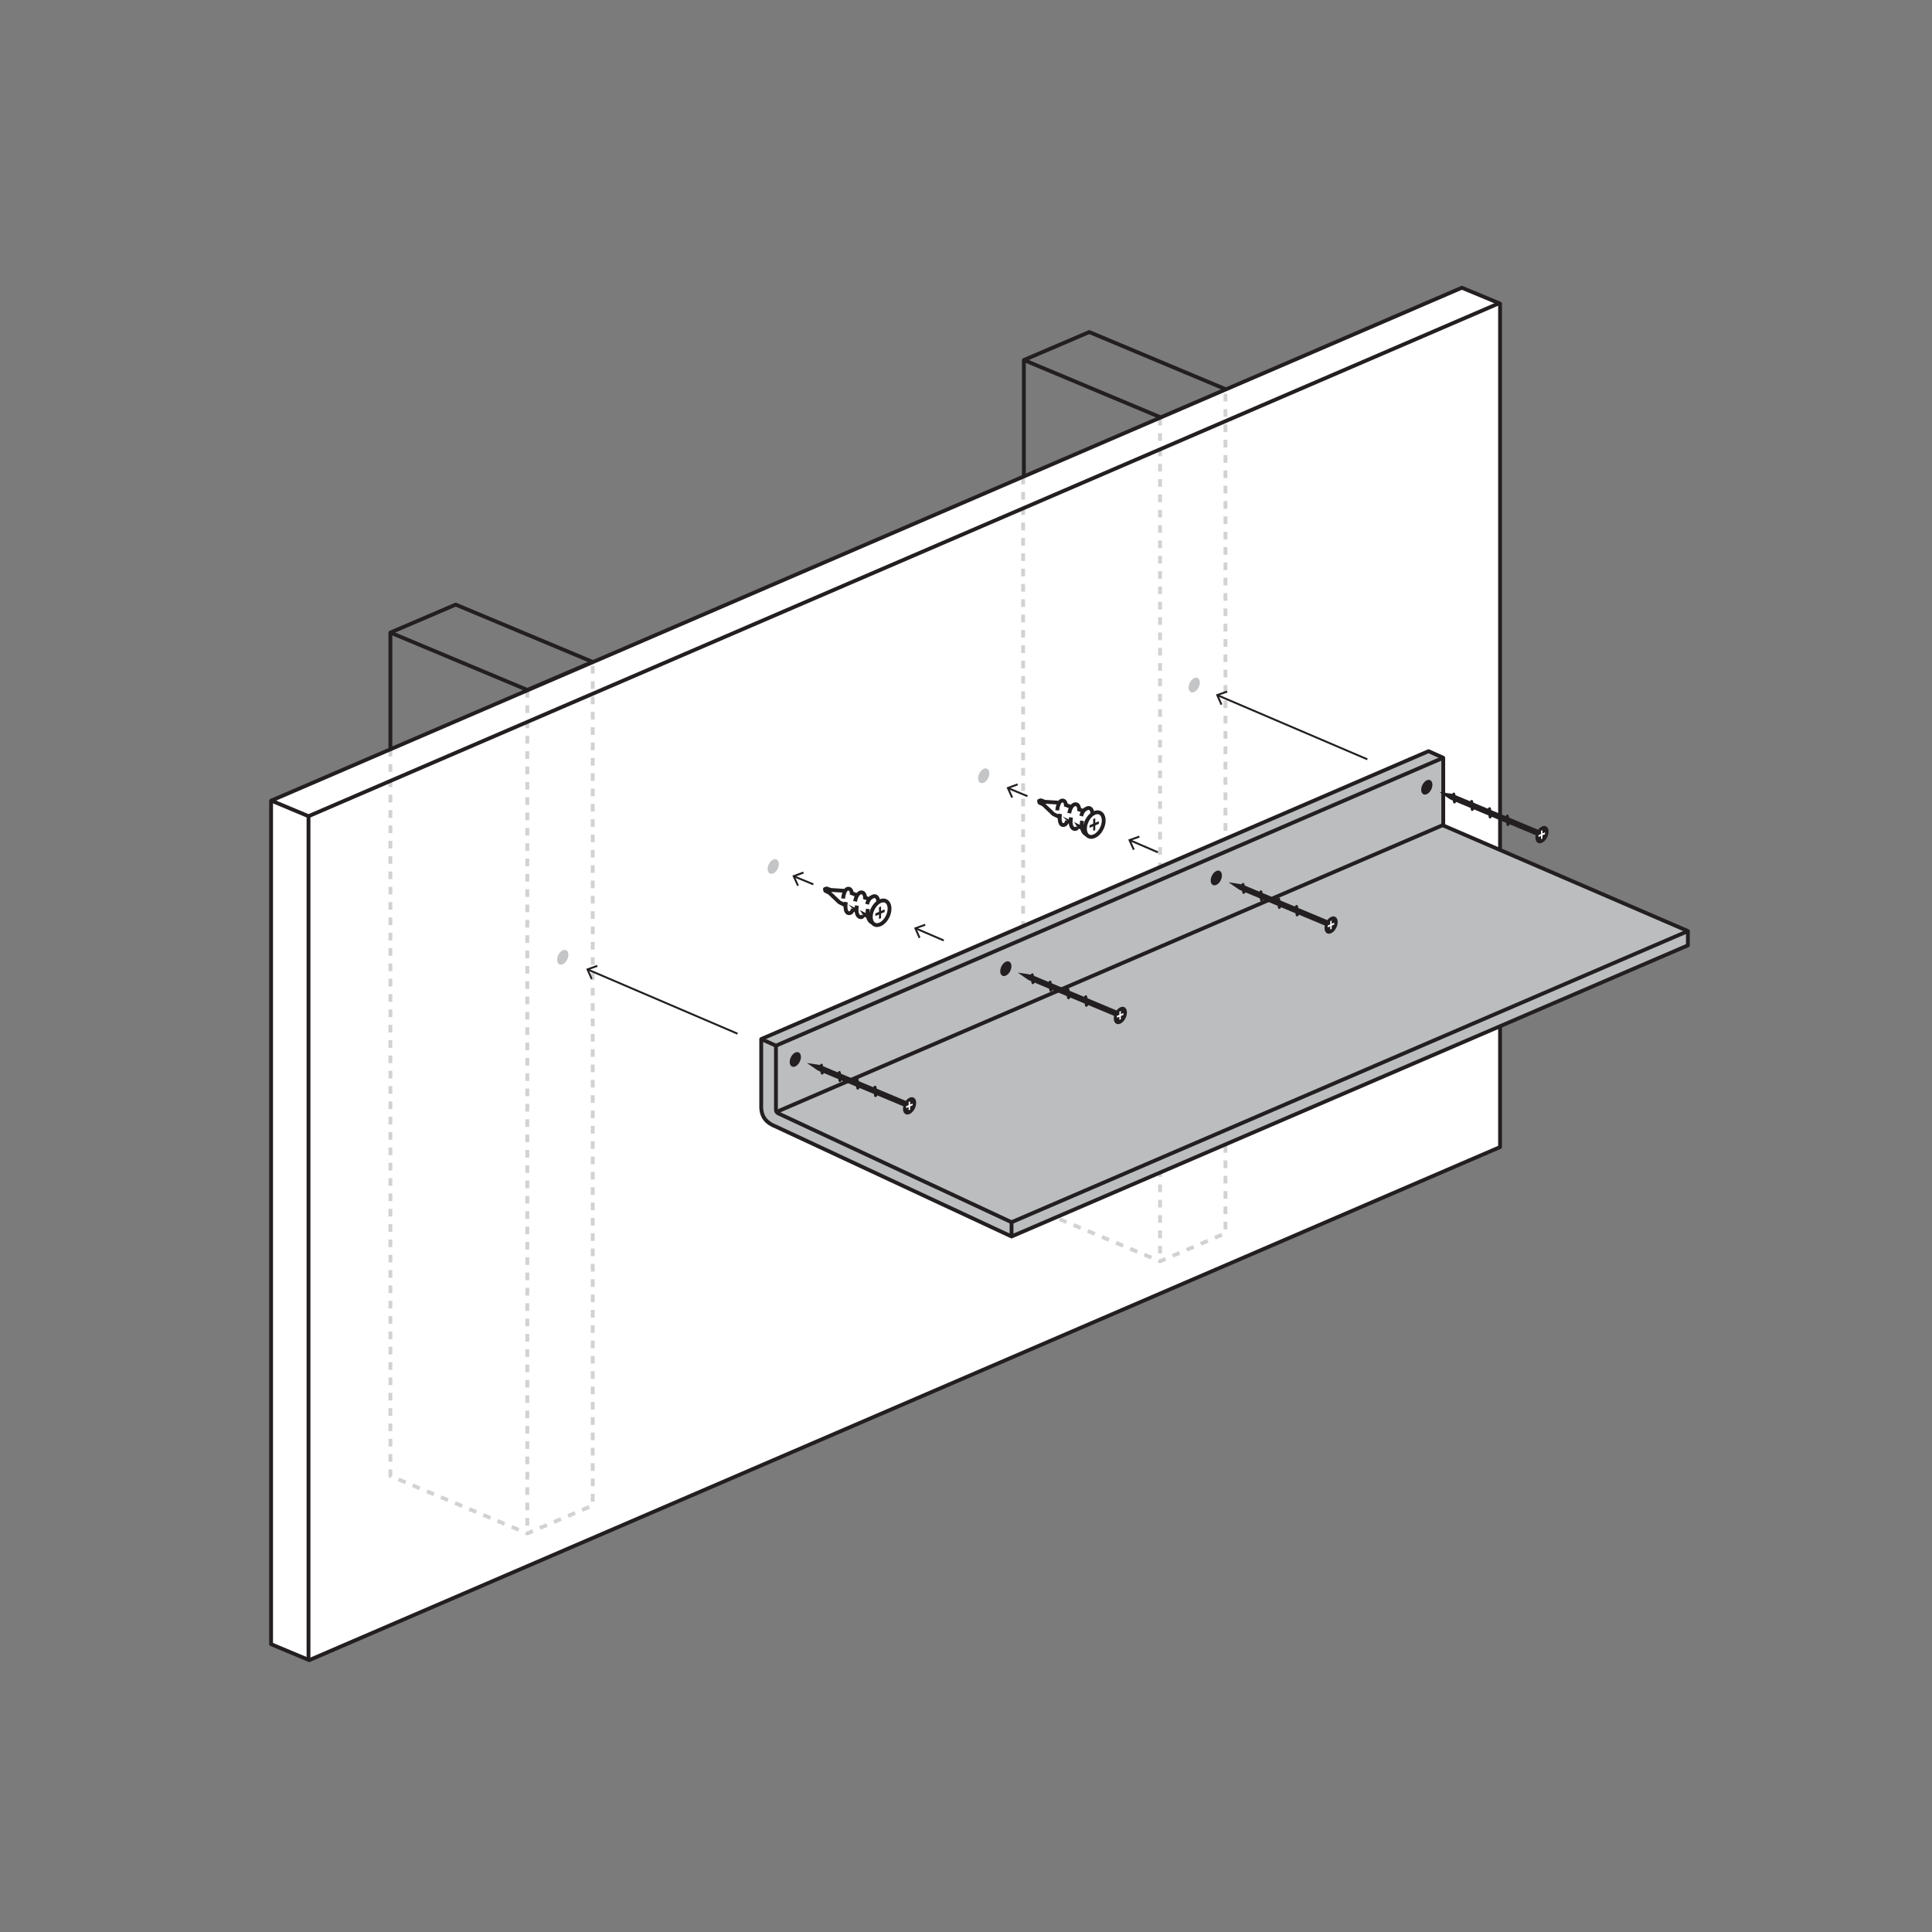 <svg xml:space="preserve" style="enable-background:new 0 0 252 252;" viewBox="0 0 252 252" y="0px" x="0px" xmlns:xlink="http://www.w3.org/1999/xlink" xmlns="http://www.w3.org/2000/svg" id="Layer_1" version="1.1">
<rect x="0" y="0" width="252" height="252" fill="#808080" stroke="none"/>
<style type="text/css">
	.st0{opacity:0.05;fill:#231F20;}
	.st1{fill:none;stroke:#231F20;stroke-width:0.5;stroke-linejoin:round;stroke-miterlimit:10;}
	.st2{fill:#FFFFFF;stroke:#231F20;stroke-width:0.5;stroke-linejoin:round;stroke-miterlimit:10;}
	.st3{opacity:0.2;fill:none;stroke:#231F20;stroke-width:0.5;stroke-linejoin:round;stroke-miterlimit:10;stroke-dasharray:1,1;}
	.st4{fill:none;stroke:#231F20;stroke-width:0.25;stroke-miterlimit:10;}
	.st5{fill:#231F20;}
	.st6{fill:#BBBDBF;stroke:#231F20;stroke-width:0.5;stroke-linejoin:round;stroke-miterlimit:10;}
	.st7{fill:#C4C5C7;}
	.st8{fill:#FFFFFF;}
</style>
<rect height="252" width="252" class="st0" y="0" x="0"></rect>
<g>
	<g>
		<polygon points="50.92,192.52 68.78,200.01 77.31,196.36 77.31,86.34 59.44,78.86 50.92,82.51" class="st1"></polygon>
		<polyline points="77.31,86.34 68.78,89.99 50.92,82.51" class="st1"></polyline>
		<line y2="197.83" x2="73.8" y1="87.82" x1="73.8" class="st1"></line>
	</g>
	<g>
		<polygon points="133.55,156.98 151.42,164.47 159.95,160.82 159.95,50.8 142.08,43.31 133.55,46.96" class="st1"></polygon>
		<polyline points="159.95,50.8 151.42,54.45 133.55,46.96" class="st1"></polyline>
		<line y2="164.02" x2="152.09" y1="54" x1="152.09" class="st1"></line>
	</g>
	<g>
		<polygon points="35.36,214.46 40.33,216.54 195.66,149.62 195.66,39.6 190.68,37.53 35.36,104.44" class="st2"></polygon>
		<polyline points="195.57,39.54 40.24,106.46 35.27,104.38" class="st1"></polyline>
		<line y2="216.48" x2="40.24" y1="106.46" x1="40.24" class="st1"></line>
	</g>
	<g>
		<polyline points="50.92,97.67 50.92,192.52 68.78,200.01 77.31,196.36 77.31,86.34" class="st3"></polyline>
		<line y2="200.01" x2="68.78" y1="89.99" x1="68.78" class="st3"></line>
	</g>
	<g>
		<polyline points="133.45,62.17 133.45,157.03 151.31,164.51 159.84,160.86 159.84,50.85" class="st3"></polyline>
		<line y2="164.51" x2="151.31" y1="54.5" x1="151.31" class="st3"></line>
	</g>
</g>
<g>
	<g>
		<g>
			<line y2="90.7" x2="158.85" y1="99.04" x1="178.35" class="st4"></line>
			<g>
				<polygon points="160.02,90.08 160.1,90.32 158.94,90.74 159.44,91.86 159.21,91.96 158.6,90.59" class="st5"></polygon>
			</g>
		</g>
	</g>
	<g>
		<g>
			<line y2="126.48" x2="76.71" y1="134.83" x1="96.2" class="st4"></line>
			<g>
				<polygon points="77.87,125.86 77.95,126.1 76.79,126.52 77.29,127.64 77.07,127.74 76.46,126.37" class="st5"></polygon>
			</g>
		</g>
	</g>
	<g>
		<g>
			<g>
				<line y2="102.82" x2="131.54" y1="103.85" x1="134.02" class="st4"></line>
				<g>
					<polygon points="132.69,102.19 132.78,102.43 131.63,102.85 132.14,103.98 131.91,104.08 131.29,102.71" class="st5"></polygon>
				</g>
			</g>
		</g>
		<g>
			<g>
				<line y2="109.61" x2="147.41" y1="111.17" x1="151.03" class="st4"></line>
				<g>
					<polygon points="148.57,109 148.66,109.24 147.5,109.65 148,110.78 147.77,110.88 147.16,109.51" class="st5"></polygon>
				</g>
			</g>
		</g>
		<g>
			<g>
				<path d="M138.02,104.69l-1.74-0.11l-0.51-0.19c-0.02-0.01-0.24,0.07-0.24,0.07l0.05,0.23l0.51,0.25l1.33,1.26
					l4.46,2.17l0.77-2.13" class="st2"></path>
				<g>
					<g>
						<path d="M139.18,107.06c-0.06,0.23-0.13,0.44-0.28,0.5c-0.42,0.19-0.68-0.12-0.68-0.85
							c0-0.18,0.02-0.37,0.05-0.55" class="st2"></path>
						<path d="M137.9,105.7c0.04-0.54,0.25-1.1,0.47-1.22c0.28-0.16,0.67-0.05,0.67,0.68" class="st1"></path>
					</g>
					<g>
						<path d="M140.54,107.91c-0.1,0.17-0.22,0.24-0.36,0.22c-0.31-0.04-0.52-0.36-0.53-0.91c0-0.03,0-0.06,0-0.09
							c0-0.17,0.02-0.34,0.05-0.51" class="st2"></path>
						<path d="M139.46,106.07c0.12-0.61,0.35-0.99,0.62-1.12c0.32-0.16,0.69,0.02,0.69,0.75" class="st1"></path>
					</g>
					<g>
						<path d="M141.91,108.76c-0.38,0.26-0.82-0.42-0.82-1.15c0-0.18,0.02-0.37,0.05-0.55" class="st2"></path>
						<path d="M141.02,106.44c0.19-0.68,0.46-0.88,0.78-1.01c0.35-0.15,0.7,0.09,0.7,0.82" class="st1"></path>
					</g>
				</g>
				<g>
					
						<ellipse ry="1.09" rx="1.7" cy="107.56" cx="142.7" class="st2" transform="matrix(0.428 -0.904 0.904 0.428 -15.57 190.52)"></ellipse>
					<polygon points="143.33,107.11 142.86,107.32 142.86,106.72 142.59,106.84 142.59,107.44 142.12,107.64 
						142.12,107.98 142.59,107.78 142.59,108.38 142.86,108.26 142.86,107.66 143.33,107.46" class="st5"></polygon>
				</g>
				<line y2="104.94" x2="138.87" y1="105.25" x1="139.68" class="st2"></line>
				<line y2="105.52" x2="140.57" y1="105.84" x1="141.47" class="st2"></line>
			</g>
		</g>
	</g>
	<g>
		<g>
			<g>
				<line y2="114.32" x2="103.6" y1="115.35" x1="106.09" class="st4"></line>
				<g>
					<polygon points="104.76,113.69 104.85,113.93 103.69,114.36 104.2,115.48 103.98,115.58 103.35,114.21" class="st5"></polygon>
				</g>
			</g>
		</g>
		<g>
			<g>
				<line y2="121.11" x2="119.48" y1="122.67" x1="123.1" class="st4"></line>
				<g>
					<polygon points="120.64,120.5 120.72,120.74 119.56,121.15 120.06,122.28 119.83,122.38 119.23,121.01" class="st5"></polygon>
				</g>
			</g>
		</g>
		<g>
			<g>
				<path d="M110.09,116.19l-1.74-0.11l-0.51-0.19c-0.02-0.01-0.24,0.07-0.24,0.07l0.05,0.23l0.51,0.25l1.33,1.26
					l4.46,2.17l0.77-2.13" class="st2"></path>
				<g>
					<g>
						<path d="M111.24,118.56c-0.06,0.23-0.13,0.44-0.28,0.5c-0.42,0.19-0.68-0.12-0.68-0.85
							c0-0.18,0.02-0.37,0.05-0.55" class="st2"></path>
						<path d="M109.97,117.2c0.04-0.54,0.25-1.1,0.47-1.22c0.28-0.16,0.67-0.05,0.67,0.68" class="st1"></path>
					</g>
					<g>
						<path d="M112.61,119.41c-0.1,0.17-0.22,0.24-0.36,0.22c-0.31-0.04-0.52-0.36-0.53-0.91c0-0.03,0-0.06,0-0.09
							c0-0.17,0.02-0.34,0.05-0.51" class="st2"></path>
						<path d="M111.53,117.57c0.12-0.61,0.35-0.99,0.62-1.12c0.32-0.16,0.69,0.02,0.69,0.75" class="st1"></path>
					</g>
					<g>
						<path d="M113.97,120.26c-0.38,0.26-0.82-0.42-0.82-1.15c0-0.18,0.02-0.37,0.05-0.55" class="st2"></path>
						<path d="M113.09,117.94c0.19-0.68,0.46-0.88,0.78-1.01c0.35-0.15,0.7,0.09,0.7,0.82" class="st1"></path>
					</g>
				</g>
				<g>
					
						<ellipse ry="1.09" rx="1.7" cy="119.06" cx="114.77" class="st2" transform="matrix(0.428 -0.904 0.904 0.428 -41.948 171.852)"></ellipse>
					<polygon points="115.39,118.61 114.92,118.82 114.92,118.22 114.65,118.34 114.65,118.94 114.18,119.14 
						114.18,119.49 114.65,119.28 114.65,119.88 114.92,119.76 114.92,119.16 115.39,118.96" class="st5"></polygon>
				</g>
				<line y2="116.44" x2="110.93" y1="116.75" x1="111.74" class="st2"></line>
				<line y2="117.02" x2="112.64" y1="117.34" x1="113.54" class="st2"></line>
			</g>
		</g>
	</g>
	<g>
		<path d="M188.25,107.67v-8.83l-1.92-0.86l-87.04,37.55v8.83c0,1.4,0.77,2.15,1.92,2.59l30.73,14.33l88.22-37.97v-1.87
			L188.25,107.67z" class="st6"></path>
		<polyline points="188.25,98.84 101.21,136.39 99.29,135.53" class="st1"></polyline>
		<path d="M220.16,121.45l-88.22,37.97l-30.42-14.19c-0.16-0.1-0.31-0.21-0.31-0.46v-8.38" class="st1"></path>
		<line y2="161.29" x2="131.94" y1="159.42" x1="131.94" class="st6"></line>
		<line y2="145.01" x2="101.33" y1="107.54" x1="188.39" class="st1"></line>
	</g>
	<g>
		
			<ellipse ry="0.65" rx="1.02" cy="124.85" cx="73.38" class="st7" transform="matrix(0.428 -0.904 0.904 0.428 -70.866 137.756)"></ellipse>
		
			<ellipse ry="0.65" rx="1.02" cy="113.02" cx="100.83" class="st7" transform="matrix(0.428 -0.904 0.904 0.428 -44.466 155.8)"></ellipse>
		
			<ellipse ry="0.65" rx="1.02" cy="101.19" cx="128.28" class="st7" transform="matrix(0.428 -0.904 0.904 0.428 -18.067 173.844)"></ellipse>
		
			<ellipse ry="0.65" rx="1.02" cy="89.36" cx="155.73" class="st7" transform="matrix(0.428 -0.904 0.904 0.428 8.333 191.889)"></ellipse>
	</g>
	<g>
		<g>
			
				<ellipse ry="0.65" rx="1.02" cy="138.18" cx="103.7" class="st5" transform="matrix(0.428 -0.904 0.904 0.428 -65.561 172.796)"></ellipse>
			
				<ellipse ry="0.65" rx="1.02" cy="126.35" cx="131.16" class="st5" transform="matrix(0.428 -0.904 0.904 0.428 -39.161 190.84)"></ellipse>
			
				<ellipse ry="0.65" rx="1.02" cy="114.52" cx="158.61" class="st5" transform="matrix(0.428 -0.904 0.904 0.428 -12.761 208.885)"></ellipse>
			
				<ellipse ry="0.65" rx="1.02" cy="102.69" cx="186.06" class="st5" transform="matrix(0.428 -0.904 0.904 0.428 13.638 226.929)"></ellipse>
		</g>
		<g>
			<g>
				<path d="M189.45,103.55L189.45,103.55c-0.01,0-0.03,0.01-0.04,0.01l0-0.01l-1.68-0.26l1.27,0.88l0.26,0.15
					l11.1,4.64l0.31-0.71L189.45,103.55z" class="st5"></path>
				<g>
					
						<ellipse ry="0.76" rx="1.2" cy="108.88" cx="201.08" class="st5" transform="matrix(0.428 -0.904 0.904 0.428 16.641 244.038)"></ellipse>
					<polygon points="201.52,108.56 201.19,108.71 201.19,108.29 201,108.37 201,108.79 200.67,108.93 200.67,109.17 
						201,109.03 201,109.45 201.19,109.37 201.19,108.95 201.52,108.81" class="st8"></polygon>
				</g>
				<g>
					<g>
						<path d="M190.05,104.32c-0.05,0.2-0.15,0.38-0.25,0.45c-0.17,0.11-0.3-0.05-0.3-0.37c0-0.08,0.01-0.16,0.02-0.24" class="st5"></path>
						<path d="M189.26,103.95c0.05-0.24,0.15-0.46,0.28-0.54c0.17-0.11,0.3,0.05,0.3,0.37c0,0.11-0.02,0.23-0.04,0.34" class="st5"></path>
					</g>
					<g>
						<path d="M192.37,105.3c-0.05,0.2-0.15,0.38-0.25,0.45c-0.17,0.11-0.3-0.05-0.3-0.37c0-0.08,0.01-0.16,0.02-0.24" class="st5"></path>
						<path d="M191.59,104.91c0.05-0.24,0.15-0.46,0.28-0.54c0.17-0.11,0.3,0.05,0.3,0.37c0,0.11-0.02,0.23-0.04,0.34" class="st5"></path>
					</g>
					<g>
						<path d="M194.7,106.28c-0.05,0.2-0.15,0.38-0.25,0.45c-0.17,0.11-0.3-0.05-0.3-0.37c0-0.08,0.01-0.16,0.02-0.24" class="st5"></path>
						<path d="M193.92,105.86c0.05-0.24,0.15-0.46,0.28-0.54c0.17-0.11,0.3,0.05,0.3,0.37c0,0.11-0.02,0.23-0.04,0.34" class="st5"></path>
					</g>
					<g>
						<path d="M197.02,107.26c-0.05,0.2-0.15,0.38-0.25,0.45c-0.17,0.11-0.3-0.05-0.3-0.37c0-0.08,0.01-0.16,0.02-0.24" class="st5"></path>
						<path d="M196.25,106.82c0.05-0.24,0.15-0.46,0.28-0.54c0.17-0.11,0.3,0.05,0.3,0.37c0,0.11-0.02,0.23-0.04,0.34" class="st5"></path>
					</g>
				</g>
			</g>
			<g>
				<path d="M161.96,115.34L161.96,115.34c-0.01,0-0.03,0.01-0.04,0.01l0-0.01l-1.68-0.26l1.27,0.88l0.26,0.15
					l11.1,4.64l0.31-0.71L161.96,115.34z" class="st5"></path>
				<g>
					
						<ellipse ry="0.76" rx="1.2" cy="120.66" cx="173.58" class="st5" transform="matrix(0.428 -0.904 0.904 0.428 -9.744 225.933)"></ellipse>
					<polygon points="174.03,120.35 173.7,120.49 173.7,120.07 173.51,120.16 173.51,120.58 173.18,120.72 
						173.18,120.96 173.51,120.82 173.51,121.24 173.7,121.16 173.7,120.74 174.03,120.59" class="st8"></polygon>
				</g>
				<g>
					<g>
						<path d="M162.56,116.11c-0.05,0.2-0.15,0.38-0.25,0.45c-0.17,0.11-0.3-0.05-0.3-0.37c0-0.08,0.01-0.16,0.02-0.24" class="st5"></path>
						<path d="M161.77,115.74c0.05-0.24,0.15-0.46,0.28-0.54c0.17-0.11,0.3,0.05,0.3,0.37c0,0.11-0.02,0.23-0.04,0.34" class="st5"></path>
					</g>
					<g>
						<path d="M164.88,117.09c-0.05,0.2-0.15,0.38-0.25,0.45c-0.17,0.11-0.3-0.05-0.3-0.37c0-0.08,0.01-0.16,0.02-0.24" class="st5"></path>
						<path d="M164.1,116.7c0.05-0.24,0.15-0.46,0.28-0.54c0.17-0.11,0.3,0.05,0.3,0.37c0,0.11-0.02,0.23-0.04,0.34" class="st5"></path>
					</g>
					<g>
						<path d="M167.21,118.07c-0.05,0.2-0.15,0.38-0.25,0.45c-0.17,0.11-0.3-0.05-0.3-0.37c0-0.08,0.01-0.16,0.02-0.24" class="st5"></path>
						<path d="M166.42,117.65c0.05-0.24,0.15-0.46,0.28-0.54c0.17-0.11,0.3,0.05,0.3,0.37c0,0.11-0.02,0.23-0.04,0.34" class="st5"></path>
					</g>
					<g>
						<path d="M169.53,119.05c-0.05,0.2-0.15,0.38-0.25,0.45c-0.17,0.11-0.3-0.05-0.3-0.37c0-0.08,0.01-0.16,0.02-0.24" class="st5"></path>
						<path d="M168.75,118.61c0.05-0.24,0.15-0.46,0.28-0.54c0.17-0.11,0.3,0.05,0.3,0.37c0,0.11-0.02,0.23-0.04,0.34" class="st5"></path>
					</g>
				</g>
			</g>
			<g>
				<path d="M134.47,127.12L134.47,127.12c-0.01,0-0.03,0.01-0.04,0.01l0-0.01l-1.68-0.26l1.27,0.88l0.26,0.15
					l11.1,4.64l0.31-0.71L134.47,127.12z" class="st5"></path>
				<g>
					
						<ellipse ry="0.76" rx="1.2" cy="132.45" cx="146.09" class="st5" transform="matrix(0.428 -0.904 0.904 0.428 -36.128 207.828)"></ellipse>
					<polygon points="146.53,132.14 146.2,132.28 146.2,131.86 146.01,131.94 146.01,132.36 145.68,132.51 
						145.68,132.75 146.01,132.61 146.01,133.03 146.2,132.95 146.2,132.52 146.53,132.38" class="st8"></polygon>
				</g>
				<g>
					<g>
						<path d="M135.06,127.89c-0.05,0.2-0.15,0.38-0.25,0.45c-0.17,0.11-0.3-0.05-0.3-0.37c0-0.08,0.01-0.16,0.02-0.24" class="st5"></path>
						<path d="M134.28,127.53c0.05-0.24,0.15-0.46,0.28-0.54c0.17-0.11,0.3,0.05,0.3,0.37c0,0.11-0.02,0.23-0.04,0.34" class="st5"></path>
					</g>
					<g>
						<path d="M137.39,128.87c-0.05,0.2-0.15,0.38-0.25,0.45c-0.17,0.11-0.3-0.05-0.3-0.37c0-0.08,0.01-0.16,0.02-0.24" class="st5"></path>
						<path d="M136.6,128.48c0.05-0.24,0.15-0.46,0.28-0.54c0.17-0.11,0.3,0.05,0.3,0.37c0,0.11-0.02,0.23-0.04,0.34" class="st5"></path>
					</g>
					<g>
						<path d="M139.71,129.86c-0.05,0.2-0.15,0.38-0.25,0.45c-0.17,0.11-0.3-0.05-0.3-0.37c0-0.08,0.01-0.16,0.02-0.24" class="st5"></path>
						<path d="M138.93,129.44c0.05-0.24,0.15-0.46,0.28-0.54c0.17-0.11,0.3,0.05,0.3,0.37c0,0.11-0.02,0.23-0.04,0.34" class="st5"></path>
					</g>
					<g>
						<path d="M142.04,130.84c-0.05,0.2-0.15,0.38-0.25,0.45c-0.17,0.11-0.3-0.05-0.3-0.37c0-0.08,0.01-0.16,0.02-0.24" class="st5"></path>
						<path d="M141.26,130.39c0.05-0.24,0.15-0.46,0.28-0.54c0.17-0.11,0.3,0.05,0.3,0.37c0,0.11-0.02,0.23-0.04,0.34" class="st5"></path>
					</g>
				</g>
			</g>
			<g>
				<path d="M106.97,138.91L106.97,138.91c-0.01,0-0.03,0.01-0.04,0.01l0-0.01l-1.68-0.26l1.27,0.88l0.26,0.15
					l11.1,4.64l0.31-0.71L106.97,138.91z" class="st5"></path>
				<g>
					
						<ellipse ry="0.76" rx="1.2" cy="144.24" cx="118.6" class="st5" transform="matrix(0.428 -0.904 0.904 0.428 -62.512 189.723)"></ellipse>
					<polygon points="119.04,143.93 118.71,144.07 118.71,143.65 118.52,143.73 118.52,144.15 118.19,144.29 
						118.19,144.54 118.52,144.39 118.52,144.82 118.71,144.73 118.71,144.31 119.04,144.17" class="st8"></polygon>
				</g>
				<g>
					<g>
						<path d="M107.57,139.68c-0.05,0.2-0.15,0.38-0.25,0.45c-0.17,0.11-0.3-0.05-0.3-0.37c0-0.08,0.01-0.16,0.02-0.24" class="st5"></path>
						<path d="M106.78,139.32c0.05-0.24,0.15-0.46,0.28-0.54c0.17-0.11,0.3,0.05,0.3,0.37c0,0.11-0.02,0.23-0.04,0.34" class="st5"></path>
					</g>
					<g>
						<path d="M109.89,140.66c-0.05,0.2-0.15,0.38-0.25,0.45c-0.17,0.11-0.3-0.05-0.3-0.37c0-0.08,0.01-0.16,0.02-0.24" class="st5"></path>
						<path d="M109.11,140.27c0.05-0.24,0.15-0.46,0.28-0.54c0.17-0.11,0.3,0.05,0.3,0.37c0,0.11-0.02,0.23-0.04,0.34" class="st5"></path>
					</g>
					<g>
						<path d="M112.22,141.64c-0.05,0.2-0.15,0.38-0.25,0.45c-0.17,0.11-0.3-0.05-0.3-0.37c0-0.08,0.01-0.16,0.02-0.24" class="st5"></path>
						<path d="M111.44,141.23c0.05-0.24,0.15-0.46,0.28-0.54c0.17-0.11,0.3,0.05,0.3,0.37c0,0.11-0.02,0.23-0.04,0.34" class="st5"></path>
					</g>
					<g>
						<path d="M114.54,142.62c-0.05,0.2-0.15,0.38-0.25,0.45c-0.17,0.11-0.3-0.05-0.3-0.37c0-0.08,0.01-0.16,0.02-0.24" class="st5"></path>
						<path d="M113.77,142.18c0.05-0.24,0.15-0.46,0.28-0.54c0.17-0.11,0.3,0.05,0.3,0.37c0,0.11-0.02,0.23-0.04,0.34" class="st5"></path>
					</g>
				</g>
			</g>
		</g>
	</g>
</g>
</svg>
